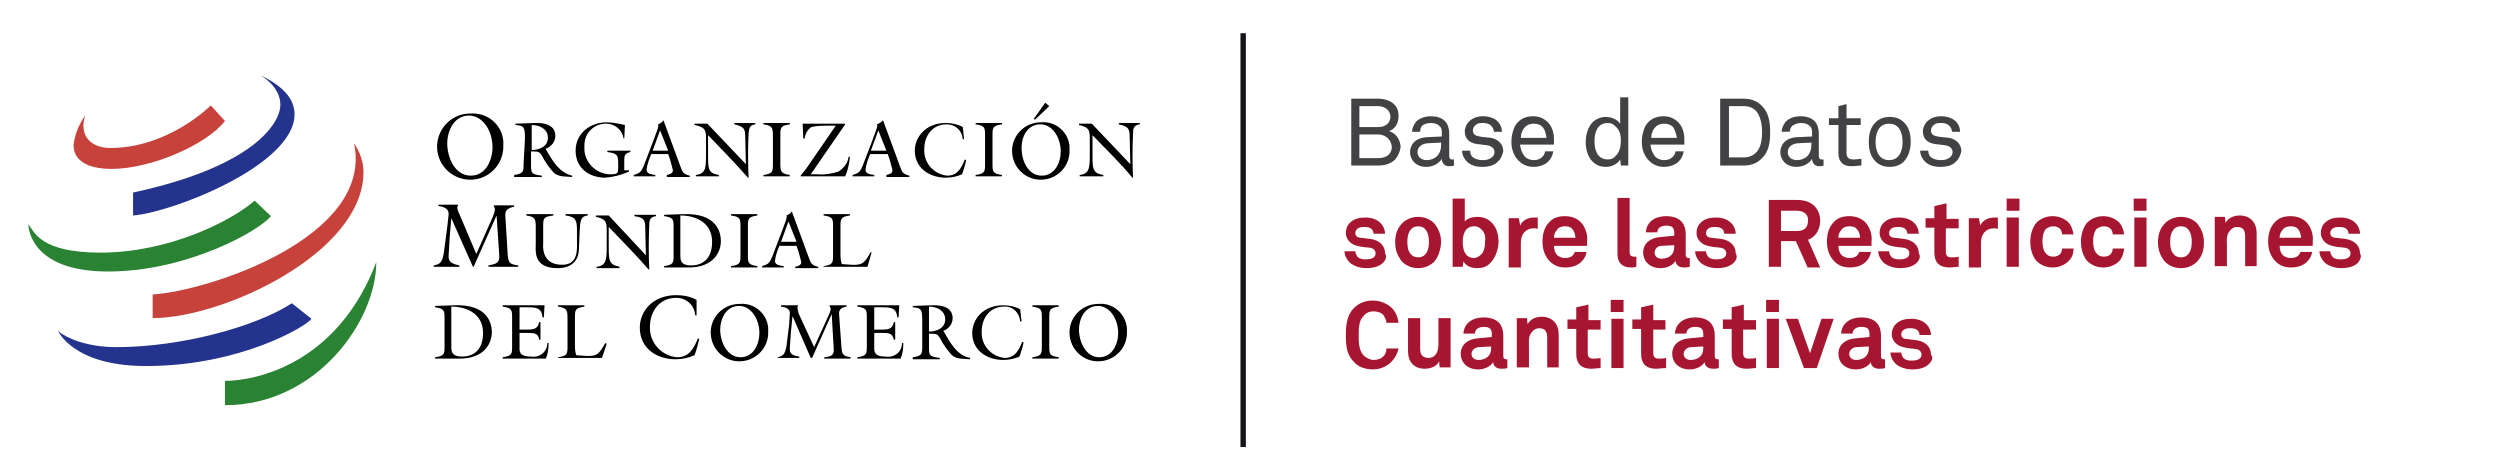<?xml version="1.0" encoding="UTF-8" standalone="no"?>
<!DOCTYPE svg PUBLIC "-//W3C//DTD SVG 1.1//EN" "http://www.w3.org/Graphics/SVG/1.1/DTD/svg11.dtd">
<svg width="100%" height="100%" viewBox="0 0 370 70" version="1.1" xmlns="http://www.w3.org/2000/svg" xmlns:xlink="http://www.w3.org/1999/xlink" xml:space="preserve" xmlns:serif="http://www.serif.com/" style="fill-rule:evenodd;clip-rule:evenodd;stroke-linejoin:round;stroke-miterlimit:2;">
    <g id="Artboard1" transform="matrix(0.994,0,0,0.926,-138.885,-93.634)">
        <rect x="139.672" y="101.068" width="372.098" height="75.557" style="fill:none;"/>
        <g transform="matrix(1.006,0,0,1.079,-0.116,-11.188)">
            <rect x="322.6" y="109" width="0.8" height="61.3" style="fill:rgb(23,20,25);"/>
        </g>
        <g transform="matrix(1.006,0,0,1.079,-0.116,-7.95)">
            <g transform="matrix(1,0,0,1,0,-3)">
                <path d="M345.5,127.7C344.9,128.3 344,128.6 343,128.6L339,128.6L339,118.7L343,118.7C343.9,118.7 344.9,119 345.4,119.6C345.8,120 346,120.5 346,121.3C346,122.3 345.5,123.2 344.6,123.5C345.6,123.8 346.3,124.8 346.3,125.9C346.2,126.6 345.9,127.2 345.5,127.7ZM342.9,119.8L340.2,119.8L340.2,122.9L343,122.9C344,122.9 344.8,122.4 344.8,121.3C344.7,120.3 343.9,119.8 342.9,119.8ZM343,124L340.2,124L340.2,127.5L343,127.5C344.1,127.5 345,127 345,125.8C344.9,124.7 344,124 343,124Z" style="fill:rgb(66,66,69);fill-rule:nonzero;"/>
            </g>
            <g transform="matrix(1,0,0,1,0,-3)">
                <path d="M353.4,128.7C352.8,128.7 352.4,128.2 352.4,127.6C352,128.3 351.1,128.8 350.1,128.8C348.5,128.8 347.7,127.7 347.7,126.6C347.7,125.7 348.3,124.5 350.2,124.4L352.4,124.3L352.4,123.8C352.4,123.4 352.4,123 352,122.7C351.8,122.5 351.4,122.3 350.8,122.3C350.2,122.3 349.7,122.5 349.5,122.7C349.3,122.9 349.2,123.2 349.2,123.6L348,123.6C348,123 348.3,122.5 348.6,122.1C349.1,121.6 349.9,121.3 350.8,121.3C352.2,121.3 353,121.9 353.3,122.7C353.4,123 353.5,123.4 353.5,123.8L353.5,127.2C353.5,127.6 353.7,127.7 353.9,127.7L354.2,127.7L354.2,128.6C353.9,128.7 353.7,128.7 353.4,128.7ZM352.3,125.2L350.4,125.3C349.7,125.3 348.8,125.7 348.8,126.6C348.8,127.2 349.2,127.8 350.2,127.8C350.7,127.8 351.3,127.6 351.7,127.2C352.1,126.8 352.3,126.2 352.3,125.6L352.3,125.2Z" style="fill:rgb(66,66,69);fill-rule:nonzero;"/>
            </g>
            <g transform="matrix(1,0,0,1,0,-3)">
                <path d="M360.7,128C360.2,128.6 359.3,128.8 358.4,128.8C357.5,128.8 356.7,128.6 356.1,128C355.7,127.6 355.4,127 355.4,126.4L356.6,126.4C356.6,126.9 356.8,127.3 357.2,127.5C357.5,127.7 358,127.8 358.5,127.8C359,127.8 359.4,127.7 359.8,127.4C360,127.2 360.2,127 360.2,126.6C360.2,126.1 359.8,125.7 359.1,125.6L357.5,125.4C356.4,125.2 355.8,124.6 355.8,123.5C355.8,123 356.1,122.4 356.4,122.1C356.9,121.6 357.6,121.3 358.5,121.3C359.4,121.3 360.3,121.6 360.8,122.2C361.1,122.6 361.3,123 361.3,123.6L360.1,123.6C360.1,123.2 359.9,122.9 359.7,122.7C359.4,122.4 359,122.3 358.5,122.3C358.2,122.3 358,122.3 357.7,122.4C357.3,122.6 357,123 357,123.4C357,124 357.4,124.2 358,124.3C358.4,124.4 359,124.4 359.7,124.5C360.7,124.7 361.5,125.4 361.5,126.5C361.3,127.2 361.1,127.7 360.7,128Z" style="fill:rgb(66,66,69);fill-rule:nonzero;"/>
            </g>
            <g transform="matrix(1,0,0,1,0,-3)">
                <path d="M369,125.5L364,125.5C364,126.1 364.3,126.8 364.7,127.3C365,127.6 365.5,127.8 366,127.8C366.6,127.8 367,127.6 367.3,127.3C367.5,127.1 367.6,126.9 367.7,126.5L368.9,126.5C368.8,127.2 368.4,127.9 367.8,128.3C367.3,128.6 366.7,128.8 366,128.8C365,128.8 364.2,128.4 363.6,127.7C363,127 362.7,126.1 362.7,125.1C362.7,124.2 362.9,123.5 363.2,122.8C363.7,121.9 364.6,121.3 365.9,121.3C366.8,121.3 367.5,121.6 368.1,122.2C368.7,122.8 369,123.7 369,124.7L369,125.5ZM367.4,123C367.1,122.6 366.6,122.4 366,122.4C364.7,122.4 364.1,123.5 364.1,124.5L367.9,124.5C367.8,123.9 367.7,123.4 367.4,123Z" style="fill:rgb(66,66,69);fill-rule:nonzero;"/>
            </g>
            <g transform="matrix(1,0,0,1,0,-3)">
                <path d="M378.9,128.6L378.8,127.7C378.4,128.4 377.5,128.8 376.7,128.8C375.8,128.8 375.2,128.5 374.7,128C374,127.3 373.7,126.2 373.7,125.1C373.7,123.9 374.1,122.8 374.8,122.1C375.3,121.7 375.9,121.4 376.7,121.4C377.5,121.4 378.4,121.8 378.8,122.4L378.8,118.5L380,118.5L380,128.6L378.9,128.6ZM378.1,122.8C377.8,122.5 377.5,122.3 377,122.3C375.4,122.3 375,123.7 375,125C375,126.3 375.4,127.7 377,127.7C377.5,127.7 377.9,127.5 378.1,127.2C378.7,126.7 378.9,125.8 378.9,124.9C378.9,124 378.7,123.3 378.1,122.8Z" style="fill:rgb(66,66,69);fill-rule:nonzero;"/>
            </g>
            <g transform="matrix(1,0,0,1,0,-3)">
                <path d="M388.3,125.5L383.3,125.5C383.3,126.1 383.6,126.8 384,127.3C384.3,127.6 384.8,127.8 385.3,127.8C385.9,127.8 386.3,127.6 386.6,127.3C386.8,127.1 386.9,126.9 387,126.5L388.2,126.5C388.1,127.2 387.7,127.9 387.1,128.3C386.6,128.6 386,128.8 385.3,128.8C384.3,128.8 383.5,128.4 382.9,127.7C382.3,127 382,126.1 382,125.1C382,124.2 382.2,123.5 382.5,122.8C383,121.9 383.9,121.3 385.2,121.3C386.1,121.3 386.8,121.6 387.4,122.2C388,122.8 388.3,123.7 388.3,124.7L388.3,125.5ZM386.7,123C386.4,122.6 385.9,122.4 385.3,122.4C384,122.4 383.4,123.5 383.4,124.5L387.2,124.5C387.1,123.9 386.9,123.4 386.7,123Z" style="fill:rgb(66,66,69);fill-rule:nonzero;"/>
            </g>
            <g transform="matrix(1,0,0,1,0,-3)">
                <path d="M399.7,127.6C399,128.3 398.1,128.6 397.1,128.6L393.6,128.6L393.6,118.7L397.1,118.7C398.1,118.7 399,119 399.7,119.7C400.8,120.7 401,122.2 401,123.7C401,125.2 400.8,126.6 399.7,127.6ZM398.9,120.5C398.4,120 397.8,119.8 397.1,119.8L394.9,119.8L394.9,127.4L397.1,127.4C397.7,127.4 398.4,127.2 398.9,126.7C399.7,125.9 399.8,124.6 399.8,123.6C399.8,122.6 399.6,121.3 398.9,120.5Z" style="fill:rgb(66,66,69);fill-rule:nonzero;"/>
            </g>
        </g>
        <g transform="matrix(1.006,0,0,1.079,-0.116,-11.188)">
            <path d="M408.2,128.7C407.6,128.7 407.2,128.2 407.2,127.6C406.8,128.3 405.9,128.8 404.9,128.8C403.3,128.8 402.5,127.7 402.5,126.6C402.5,125.7 403.1,124.5 405,124.4L407.2,124.3L407.2,123.8C407.2,123.4 407.2,123 406.8,122.7C406.6,122.5 406.2,122.3 405.6,122.3C405,122.3 404.6,122.5 404.3,122.7C404.1,122.9 403.9,123.2 403.9,123.6L402.7,123.6C402.7,123 403,122.5 403.3,122.1C403.8,121.6 404.6,121.3 405.5,121.3C406.9,121.3 407.7,121.9 408,122.7C408.1,123 408.2,123.4 408.2,123.8L408.2,127.2C408.2,127.6 408.4,127.7 408.6,127.7L408.9,127.7L408.9,128.6C408.7,128.7 408.5,128.7 408.2,128.7ZM407.1,125.2L405.2,125.3C404.5,125.3 403.6,125.7 403.6,126.6C403.6,127.2 404,127.8 405,127.8C405.5,127.8 406.1,127.6 406.5,127.2C406.9,126.8 407.1,126.2 407.1,125.6L407.1,125.2Z" style="fill:rgb(66,66,69);fill-rule:nonzero;"/>
        </g>
        <g transform="matrix(1.006,0,0,1.079,-0.116,-11.188)">
            <path d="M413,128.7C411.5,128.7 411.1,127.7 411.1,126.8L411.1,122.6L409.7,122.6L409.7,121.6L411.1,121.6L411.1,119.8L412.3,119.5L412.3,121.6L414.4,121.6L414.4,122.6L412.3,122.6L412.3,126.7C412.3,127.4 412.6,127.7 413.3,127.7C413.8,127.7 414.5,127.6 414.5,127.6L414.5,128.6C414.1,128.6 413.7,128.7 413,128.7Z" style="fill:rgb(66,66,69);fill-rule:nonzero;"/>
        </g>
        <g transform="matrix(1.006,0,0,1.079,-0.116,-7.95)">
            <g transform="matrix(1,0,0,1,0,-3)">
                <path d="M420.8,128C420.3,128.5 419.6,128.8 418.7,128.8C417.8,128.8 417.1,128.5 416.6,128C415.8,127.2 415.6,126.2 415.6,125.1C415.6,124 415.8,123 416.6,122.2C417.1,121.7 417.8,121.4 418.7,121.4C419.6,121.4 420.3,121.7 420.8,122.2C421.6,123 421.8,124 421.8,125.1C421.8,126.2 421.5,127.2 420.8,128ZM419.9,122.9C419.6,122.6 419.2,122.4 418.6,122.4C418,122.4 417.6,122.6 417.3,122.9C416.8,123.4 416.6,124.3 416.6,125.1C416.6,125.9 416.8,126.8 417.3,127.3C417.6,127.6 418,127.8 418.6,127.8C419.2,127.8 419.6,127.6 419.9,127.3C420.4,126.8 420.6,125.9 420.6,125.1C420.6,124.3 420.4,123.4 419.9,122.9Z" style="fill:rgb(66,66,69);fill-rule:nonzero;"/>
            </g>
            <g transform="matrix(1,0,0,1,0,-3)">
                <path d="M428.5,128C428,128.6 427.1,128.8 426.2,128.8C425.3,128.8 424.5,128.6 423.9,128C423.5,127.6 423.2,127 423.2,126.4L424.4,126.4C424.4,126.9 424.6,127.3 425,127.5C425.3,127.7 425.8,127.8 426.3,127.8C426.8,127.8 427.2,127.7 427.6,127.4C427.8,127.2 428,127 428,126.6C428,126.1 427.6,125.7 426.9,125.6L425.3,125.4C424.2,125.2 423.6,124.6 423.6,123.5C423.6,123 423.9,122.4 424.2,122.1C424.7,121.6 425.4,121.3 426.3,121.3C427.2,121.3 428.1,121.6 428.6,122.2C428.9,122.6 429.1,123 429.1,123.6L427.9,123.6C427.9,123.2 427.7,122.9 427.5,122.7C427.2,122.4 426.8,122.3 426.3,122.3C426,122.3 425.8,122.3 425.5,122.4C425.1,122.6 424.8,123 424.8,123.4C424.8,124 425.2,124.2 425.8,124.3C426.2,124.4 426.8,124.4 427.5,124.5C428.5,124.7 429.3,125.4 429.3,126.5C429.1,127.2 428.9,127.7 428.5,128Z" style="fill:rgb(66,66,69);fill-rule:nonzero;"/>
            </g>
        </g>
        <g transform="matrix(1.006,0,0,1.079,-0.116,-7.95)">
            <g transform="matrix(1,0,0,1,0,-3)">
                <path d="M343.7,143C343.1,143.6 342.2,143.8 341.2,143.8C340.3,143.8 339.4,143.5 338.8,143C338.4,142.6 338,142 338,141.3L339.6,141.3C339.6,141.6 339.8,142 340,142.2C340.3,142.4 340.6,142.5 341.1,142.5C341.7,142.5 342.6,142.4 342.6,141.6C342.6,141.2 342.3,140.9 341.9,140.8C341.3,140.7 340.5,140.7 339.9,140.5C338.9,140.3 338.2,139.5 338.2,138.6C338.2,137.9 338.5,137.3 338.9,137C339.4,136.5 340.2,136.3 341.1,136.3C342,136.3 342.9,136.6 343.4,137.2C343.8,137.6 344,138.2 344,138.7L342.3,138.7C342.3,138.4 342.2,138.2 342,138C341.8,137.8 341.4,137.7 341,137.7C340.7,137.7 340.5,137.7 340.2,137.8C339.9,137.9 339.6,138.2 339.6,138.6C339.6,139.1 340,139.3 340.4,139.3C341.1,139.4 341.2,139.4 342,139.5C343.1,139.7 344,140.4 344,141.6C344.3,142.1 344.1,142.6 343.7,143Z" style="fill:rgb(166,22,48);fill-rule:nonzero;"/>
            </g>
            <g transform="matrix(1,0,0,1,0,-3)">
                <path d="M351.4,142.7C350.9,143.3 350,143.8 348.9,143.8C347.8,143.8 346.9,143.3 346.4,142.7C345.9,142 345.5,141.2 345.5,140C345.5,138.8 345.8,138 346.4,137.3C346.9,136.7 347.8,136.2 348.9,136.2C350,136.2 350.9,136.7 351.4,137.3C351.9,138 352.3,138.8 352.3,140C352.2,141.2 351.9,142 351.4,142.7ZM350,138.1C349.8,137.8 349.4,137.6 348.9,137.6C348.4,137.6 348,137.8 347.8,138.1C347.4,138.6 347.3,139.2 347.3,139.9C347.3,140.6 347.4,141.3 347.8,141.7C348,142 348.4,142.2 348.9,142.2C349.4,142.2 349.8,142 350,141.7C350.4,141.2 350.5,140.6 350.5,139.9C350.5,139.3 350.4,138.6 350,138.1Z" style="fill:rgb(166,22,48);fill-rule:nonzero;"/>
            </g>
            <g transform="matrix(1,0,0,1,0,-3)">
                <path d="M359.4,143.2C359,143.6 358.4,143.8 357.6,143.8C356.8,143.8 356,143.5 355.6,142.8L355.5,143.6L354,143.6L354,133.5L355.8,133.5L355.8,136.9C356.1,136.5 356.8,136.2 357.7,136.2C358.4,136.2 359,136.4 359.5,136.8C360.4,137.5 360.8,138.6 360.8,140C360.7,141.4 360.2,142.5 359.4,143.2ZM358.4,138.2C358.1,137.9 357.8,137.6 357.2,137.6C355.8,137.6 355.5,138.9 355.5,139.9C355.5,140.6 355.6,141.4 356.1,141.9C356.3,142.1 356.7,142.3 357.1,142.3C357.6,142.3 358,142 358.3,141.7C358.7,141.2 358.8,140.6 358.8,139.9C358.9,139.3 358.8,138.7 358.4,138.2Z" style="fill:rgb(166,22,48);fill-rule:nonzero;"/>
            </g>
        </g>
        <g transform="matrix(1.006,0,0,1.079,-0.116,-11.188)">
            <path d="M366,137.9C364.8,137.9 364.1,138.8 364.1,140L364.1,143.7L362.3,143.7L362.3,136.4L363.8,136.4L364,137.5C364.3,136.7 365.2,136.3 366.1,136.3L366.6,136.3L366.6,138C366.4,137.9 366.2,137.9 366,137.9Z" style="fill:rgb(166,22,48);fill-rule:nonzero;"/>
        </g>
        <g transform="matrix(1.006,0,0,1.079,-0.116,-7.95)">
            <g transform="matrix(1,0,0,1,0,-3)">
                <path d="M373.9,140.5L369,140.5C369,141.1 369.2,141.6 369.5,141.9C369.8,142.1 370.1,142.3 370.6,142.3C371.1,142.3 371.4,142.2 371.7,142C371.9,141.8 372,141.6 372.1,141.4L373.8,141.4C373.8,141.8 373.5,142.4 373.2,142.7C372.6,143.4 371.7,143.7 370.7,143.7C369.7,143.7 369,143.4 368.4,142.8C367.7,142.1 367.3,141.1 367.3,139.9C367.3,138.7 367.6,137.7 368.3,137C368.8,136.4 369.6,136.1 370.6,136.1C371.7,136.1 372.7,136.5 373.3,137.4C373.8,138.2 374,139 373.9,139.9L373.9,140.5ZM371.7,138C371.5,137.7 371.1,137.6 370.6,137.6C370.1,137.6 369.6,137.8 369.4,138.2C369.1,138.5 369,138.9 369,139.3L372.2,139.3C372.1,138.7 372,138.3 371.7,138Z" style="fill:rgb(166,22,48);fill-rule:nonzero;"/>
            </g>
            <g transform="matrix(1,0,0,1,0,-3)">
                <path d="M380.4,143.7C379.2,143.7 378.4,143.1 378.4,141.7L378.4,133.4L380.2,133.4L380.2,141.4C380.2,141.8 380.3,142.1 380.9,142.1L381.2,142.1L381.2,143.6C380.8,143.7 380.8,143.7 380.4,143.7Z" style="fill:rgb(166,22,48);fill-rule:nonzero;"/>
            </g>
            <g transform="matrix(1,0,0,1,0,-3)">
                <path d="M388.2,143.7C387.4,143.7 387,143.2 387,142.7C386.7,143.3 385.8,143.8 384.8,143.8C383.1,143.8 382.2,142.7 382.2,141.5C382.2,140.1 383.3,139.3 384.7,139.2L386.8,139L386.8,138.6C386.8,137.9 386.6,137.5 385.6,137.5C384.8,137.5 384.3,137.9 384.3,138.5L382.6,138.5C382.7,136.9 384,136.1 385.6,136.1C386.8,136.1 387.9,136.5 388.3,137.6C388.5,138.1 388.5,138.6 388.5,139.1L388.5,141.8C388.5,142.1 388.6,142.3 388.9,142.3L389.1,142.3L389.1,143.6C388.7,143.7 388.6,143.7 388.2,143.7ZM386.7,140.4L384.9,140.5C384.4,140.5 383.9,140.9 383.9,141.5C383.9,142.1 384.4,142.4 384.9,142.4C386,142.4 386.8,141.8 386.8,140.7L386.8,140.4L386.7,140.4Z" style="fill:rgb(166,22,48);fill-rule:nonzero;"/>
            </g>
            <g transform="matrix(1,0,0,1,0,-3)">
                <path d="M395.6,143C395,143.6 394.1,143.8 393.1,143.8C392.2,143.8 391.3,143.5 390.7,143C390.3,142.6 389.9,142 389.9,141.3L391.5,141.3C391.5,141.6 391.7,142 391.9,142.2C392.2,142.4 392.5,142.5 393,142.5C393.6,142.5 394.5,142.4 394.5,141.6C394.5,141.2 394.2,140.9 393.8,140.8C393.2,140.7 392.4,140.7 391.8,140.5C390.8,140.3 390.1,139.5 390.1,138.6C390.1,137.9 390.4,137.3 390.8,137C391.3,136.5 392.1,136.3 393,136.3C393.9,136.3 394.8,136.6 395.3,137.2C395.7,137.6 395.9,138.2 395.9,138.7L394.2,138.7C394.2,138.4 394.1,138.2 393.9,138C393.7,137.8 393.3,137.7 392.9,137.7C392.6,137.7 392.4,137.7 392.1,137.8C391.8,137.9 391.5,138.2 391.5,138.6C391.5,139.1 391.9,139.3 392.3,139.3C393,139.4 393.1,139.4 393.9,139.5C395,139.7 395.9,140.4 395.9,141.6C396.2,142.1 396,142.6 395.6,143Z" style="fill:rgb(166,22,48);fill-rule:nonzero;"/>
            </g>
        </g>
        <g transform="matrix(1.006,0,0,1.079,-0.116,-11.188)">
            <path d="M406.5,143.6L404.8,139.8L402.6,139.8L402.6,143.6L400.8,143.6L400.8,133.7L405,133.7C407.4,133.7 408.4,135.2 408.4,136.8C408.4,138.1 407.7,139.2 406.6,139.6L408.4,143.7L406.5,143.7L406.5,143.6ZM405,135.3L402.6,135.3L402.6,138.3L405,138.3C406,138.3 406.6,137.8 406.6,136.8C406.7,136 406.1,135.3 405,135.3Z" style="fill:rgb(166,22,48);fill-rule:nonzero;"/>
        </g>
        <g transform="matrix(1.006,0,0,1.079,-0.116,-11.188)">
            <path d="M416,140.5L411.1,140.5C411.1,141.1 411.3,141.6 411.6,141.9C411.9,142.1 412.2,142.3 412.7,142.3C413.2,142.3 413.5,142.2 413.8,142C414,141.8 414.1,141.6 414.2,141.4L415.9,141.4C415.9,141.8 415.6,142.4 415.3,142.7C414.7,143.4 413.8,143.7 412.8,143.7C411.8,143.7 411.1,143.4 410.5,142.8C409.8,142.1 409.4,141.1 409.4,139.9C409.4,138.7 409.7,137.7 410.4,137C410.9,136.4 411.7,136.1 412.7,136.1C413.8,136.1 414.8,136.5 415.4,137.4C415.9,138.2 416.1,139 416,139.9L416,140.5ZM413.8,138C413.6,137.7 413.2,137.6 412.7,137.6C412.2,137.6 411.7,137.8 411.5,138.2C411.2,138.5 411.1,138.9 411.1,139.3L414.3,139.3C414.3,138.7 414.1,138.3 413.8,138Z" style="fill:rgb(166,22,48);fill-rule:nonzero;"/>
        </g>
        <g transform="matrix(1.006,0,0,1.079,-0.116,-11.188)">
            <path d="M422.7,143C422.1,143.6 421.2,143.8 420.2,143.8C419.3,143.8 418.4,143.5 417.8,143C417.4,142.6 417,142 417,141.3L418.6,141.3C418.6,141.6 418.8,142 419,142.2C419.3,142.4 419.6,142.5 420.1,142.5C420.7,142.5 421.6,142.4 421.6,141.6C421.6,141.2 421.3,140.9 420.9,140.8C420.3,140.7 419.5,140.7 418.9,140.5C417.9,140.3 417.2,139.5 417.2,138.6C417.2,137.9 417.5,137.3 417.9,137C418.4,136.5 419.2,136.3 420.1,136.3C421,136.3 421.9,136.6 422.4,137.2C422.8,137.6 423,138.2 423,138.7L421.3,138.7C421.3,138.4 421.2,138.2 421,138C420.8,137.8 420.4,137.7 420,137.7C419.7,137.7 419.5,137.7 419.2,137.8C418.9,137.9 418.6,138.2 418.6,138.6C418.6,139.1 419,139.3 419.4,139.3C420.1,139.4 420.2,139.4 421,139.5C422.1,139.7 423,140.4 423,141.6C423.3,142.1 423.1,142.6 422.7,143Z" style="fill:rgb(166,22,48);fill-rule:nonzero;"/>
        </g>
        <g transform="matrix(1.006,0,0,1.079,-0.116,-7.95)">
            <g transform="matrix(1,0,0,1,0,-3)">
                <path d="M427.5,143.7C426,143.7 425.3,142.9 425.3,141.5L425.3,137.8L424,137.8L424,136.4L425.3,136.4L425.3,134.6L427.1,134.2L427.1,136.5L428.9,136.5L428.9,137.9L427,137.9L427,141.4C427,142 427.3,142.2 427.8,142.2C428.2,142.2 428.5,142.2 428.9,142.1L428.9,143.6C428.5,143.6 428,143.7 427.5,143.7Z" style="fill:rgb(166,22,48);fill-rule:nonzero;"/>
            </g>
            <g transform="matrix(1,0,0,1,0,-3)">
                <path d="M434.1,137.9C432.9,137.9 432.2,138.8 432.2,140L432.2,143.7L430.4,143.7L430.4,136.4L431.9,136.4L432.1,137.5C432.4,136.7 433.3,136.3 434.2,136.3L434.7,136.3L434.7,138C434.5,137.9 434.3,137.9 434.1,137.9Z" style="fill:rgb(166,22,48);fill-rule:nonzero;"/>
            </g>
            <g transform="matrix(1,0,0,1,0,-3)">
                <path d="M436,135.3L436,133.5L437.9,133.5L437.9,135.3L436,135.3ZM436,143.6L436,136.3L437.8,136.3L437.8,143.6L436,143.6Z" style="fill:rgb(166,22,48);fill-rule:nonzero;"/>
            </g>
            <g transform="matrix(1,0,0,1,0,-3)">
                <path d="M445.3,142.6C444.8,143.2 443.9,143.7 442.8,143.7C441.7,143.7 440.8,143.2 440.3,142.6C439.8,141.9 439.5,141 439.5,139.9C439.5,138.8 439.8,137.9 440.3,137.2C440.8,136.6 441.7,136.1 442.8,136.1C443.9,136.1 444.8,136.6 445.3,137.2C445.6,137.6 445.8,138.2 445.9,138.8L444.2,138.8C444.2,138.5 444.1,138.3 444,138.1C443.8,137.8 443.4,137.6 442.9,137.6C442.4,137.6 442.1,137.8 441.8,138C441.4,138.5 441.3,139.2 441.3,139.8C441.3,140.4 441.4,141.2 441.8,141.6C442,141.9 442.4,142.1 442.9,142.1C443.4,142.1 443.8,141.9 444,141.6C444.1,141.4 444.2,141.2 444.2,140.9L445.9,140.9C445.9,141.6 445.7,142.2 445.3,142.6Z" style="fill:rgb(166,22,48);fill-rule:nonzero;"/>
            </g>
            <g transform="matrix(1,0,0,1,0,-3)">
                <path d="M452.8,142.6C452.3,143.2 451.4,143.7 450.3,143.7C449.2,143.7 448.3,143.2 447.8,142.6C447.3,141.9 447,141 447,139.9C447,138.8 447.3,137.9 447.8,137.2C448.3,136.6 449.2,136.1 450.3,136.1C451.4,136.1 452.3,136.6 452.8,137.2C453.1,137.6 453.3,138.2 453.4,138.8L451.7,138.8C451.7,138.5 451.6,138.3 451.5,138.1C451.3,137.8 450.9,137.6 450.4,137.6C449.9,137.6 449.6,137.8 449.3,138C448.9,138.5 448.8,139.2 448.8,139.8C448.8,140.4 448.9,141.2 449.3,141.6C449.5,141.9 449.9,142.1 450.4,142.1C450.9,142.1 451.3,141.9 451.5,141.6C451.6,141.4 451.7,141.2 451.7,140.9L453.4,140.9C453.3,141.6 453.1,142.2 452.8,142.6Z" style="fill:rgb(166,22,48);fill-rule:nonzero;"/>
            </g>
            <g transform="matrix(1,0,0,1,0,-3)">
                <path d="M454.8,135.3L454.8,133.5L456.7,133.5L456.7,135.3L454.8,135.3ZM454.9,143.6L454.9,136.3L456.7,136.3L456.7,143.6L454.9,143.6Z" style="fill:rgb(166,22,48);fill-rule:nonzero;"/>
            </g>
            <g transform="matrix(1,0,0,1,0,-3)">
                <path d="M464.3,142.7C463.8,143.3 462.9,143.8 461.8,143.8C460.7,143.8 459.8,143.3 459.3,142.7C458.8,142 458.4,141.2 458.4,140C458.4,138.8 458.7,138 459.3,137.3C459.8,136.7 460.7,136.2 461.8,136.2C462.9,136.2 463.8,136.7 464.3,137.3C464.8,138 465.2,138.8 465.2,140C465.2,141.2 464.9,142 464.3,142.7ZM462.9,138.1C462.7,137.8 462.3,137.6 461.8,137.6C461.3,137.6 460.9,137.8 460.7,138.1C460.3,138.6 460.2,139.2 460.2,139.9C460.2,140.6 460.3,141.3 460.7,141.7C460.9,142 461.3,142.2 461.8,142.2C462.3,142.2 462.7,142 462.9,141.7C463.3,141.2 463.4,140.6 463.4,139.9C463.4,139.3 463.3,138.6 462.9,138.1Z" style="fill:rgb(166,22,48);fill-rule:nonzero;"/>
            </g>
            <g transform="matrix(1,0,0,1,0,-3)">
                <path d="M471.3,143.6L471.3,139.1C471.3,138.2 471,137.7 470.1,137.7C469.5,137.7 469.1,138.1 468.8,138.6C468.5,139.2 468.6,139.9 468.6,140.5L468.6,143.5L466.8,143.5L466.8,136.2L468.3,136.2L468.4,137.1C468.8,136.3 469.7,136 470.5,136C472.1,136 473,137.1 473,138.6L473,143.5L471.3,143.5L471.3,143.6Z" style="fill:rgb(166,22,48);fill-rule:nonzero;"/>
            </g>
            <g transform="matrix(1,0,0,1,0,-3)">
                <path d="M481.3,140.5L476.4,140.5C476.4,141.1 476.6,141.6 476.9,141.9C477.2,142.1 477.5,142.3 478,142.3C478.5,142.3 478.8,142.2 479.1,142C479.3,141.8 479.4,141.6 479.5,141.4L481.2,141.4C481.2,141.8 480.9,142.4 480.6,142.7C480,143.4 479.1,143.7 478.1,143.7C477.1,143.7 476.4,143.4 475.8,142.8C475.1,142.1 474.7,141.1 474.7,139.9C474.7,138.7 475,137.7 475.7,137C476.2,136.4 477,136.1 478,136.1C479.1,136.1 480.1,136.5 480.7,137.4C481.2,138.2 481.4,139 481.3,139.9L481.3,140.5ZM479.1,138C478.9,137.7 478.5,137.6 478,137.6C477.5,137.6 477,137.8 476.8,138.2C476.5,138.5 476.4,138.9 476.4,139.3L479.6,139.3C479.5,138.7 479.4,138.3 479.1,138Z" style="fill:rgb(166,22,48);fill-rule:nonzero;"/>
            </g>
            <g transform="matrix(1,0,0,1,0,-3)">
                <path d="M488,143C487.4,143.6 486.5,143.8 485.5,143.8C484.6,143.8 483.7,143.5 483.1,143C482.7,142.6 482.3,142 482.3,141.3L483.9,141.3C483.9,141.6 484.1,142 484.3,142.2C484.6,142.4 484.9,142.5 485.4,142.5C486,142.5 486.9,142.4 486.9,141.6C486.9,141.2 486.6,140.9 486.2,140.8C485.6,140.7 484.8,140.7 484.2,140.5C483.2,140.3 482.5,139.5 482.5,138.6C482.5,137.9 482.8,137.3 483.2,137C483.7,136.5 484.5,136.3 485.4,136.3C486.3,136.3 487.2,136.6 487.7,137.2C488.1,137.6 488.3,138.2 488.3,138.7L486.6,138.7C486.6,138.4 486.5,138.2 486.3,138C486.1,137.8 485.7,137.7 485.3,137.7C485,137.7 484.8,137.7 484.5,137.8C484.2,137.9 483.9,138.2 483.9,138.6C483.9,139.1 484.3,139.3 484.7,139.3C485.4,139.4 485.5,139.4 486.3,139.5C487.4,139.7 488.3,140.4 488.3,141.6C488.6,142.1 488.3,142.6 488,143Z" style="fill:rgb(166,22,48);fill-rule:nonzero;"/>
            </g>
        </g>
        <g transform="matrix(1.006,0,0,1.079,-0.116,-7.95)">
            <g transform="matrix(1,0,0,1,0,-3)">
                <path d="M345,157.6C344.3,158.4 343.2,158.8 342.2,158.8C341.2,158.8 340.1,158.5 339.4,157.7C338.3,156.6 338.2,155.3 338.2,153.7C338.2,152.1 338.4,150.7 339.4,149.7C340.2,148.9 341.2,148.6 342.2,148.6C343.2,148.6 344.3,149 345,149.7C345.6,150.3 345.9,151.1 346,151.9L344.2,151.9C344.2,151.5 344,151.2 343.8,150.8C343.5,150.4 342.9,150.2 342.3,150.2C341.7,150.2 341.2,150.4 340.8,150.9C340.1,151.6 340.1,152.8 340.1,153.8C340.1,154.7 340.1,155.9 340.8,156.7C341.2,157.1 341.8,157.4 342.3,157.4C342.9,157.4 343.5,157.2 343.8,156.8C344.1,156.5 344.2,156.1 344.2,155.7L346,155.7C345.9,156.2 345.6,157 345,157.6Z" style="fill:rgb(166,22,48);fill-rule:nonzero;"/>
            </g>
            <g transform="matrix(1,0,0,1,0,-3)">
                <path d="M352.1,158.6L352,157.6C351.7,158.3 350.8,158.7 349.9,158.7C348.3,158.7 347.4,157.7 347.4,156.1L347.4,151.2L349.2,151.2L349.2,155.7C349.2,156.6 349.5,157.1 350.5,157.1C350.9,157.1 351.2,156.9 351.4,156.7C351.8,156.3 351.9,155.6 351.9,155.1L351.9,151.2L353.7,151.2L353.7,158.5L352.1,158.5L352.1,158.6Z" style="fill:rgb(166,22,48);fill-rule:nonzero;"/>
            </g>
            <g transform="matrix(1,0,0,1,0,-3)">
                <path d="M361.2,158.7C360.4,158.7 360,158.2 360,157.7C359.7,158.3 358.8,158.8 357.8,158.8C356.1,158.8 355.2,157.7 355.2,156.5C355.2,155.1 356.3,154.3 357.7,154.2L359.8,154L359.8,153.6C359.8,152.9 359.6,152.5 358.6,152.5C357.8,152.5 357.3,152.9 357.3,153.5L355.6,153.5C355.7,151.9 357,151.1 358.6,151.1C359.8,151.1 360.9,151.5 361.3,152.6C361.5,153.1 361.5,153.6 361.5,154.1L361.5,156.8C361.5,157.1 361.6,157.3 361.9,157.3L362.1,157.3L362.1,158.6C361.8,158.7 361.6,158.7 361.2,158.7ZM359.7,155.4L357.9,155.5C357.4,155.5 356.8,155.9 356.8,156.5C356.8,157.1 357.3,157.4 357.8,157.4C358.9,157.4 359.7,156.8 359.7,155.7L359.7,155.4Z" style="fill:rgb(166,22,48);fill-rule:nonzero;"/>
            </g>
            <g transform="matrix(1,0,0,1,0,-3)">
                <path d="M368,158.6L368,154.1C368,153.2 367.7,152.7 366.8,152.7C366.2,152.7 365.8,153.1 365.5,153.6C365.2,154.2 365.3,154.9 365.3,155.5L365.3,158.5L363.5,158.5L363.5,151.2L365,151.2L365.1,152.1C365.5,151.3 366.4,151 367.2,151C368.8,151 369.7,152.1 369.7,153.6L369.7,158.5L368,158.5L368,158.6Z" style="fill:rgb(166,22,48);fill-rule:nonzero;"/>
            </g>
            <g transform="matrix(1,0,0,1,0,-3)">
                <path d="M374.5,158.7C373,158.7 372.3,157.9 372.3,156.5L372.3,152.8L371,152.8L371,151.4L372.3,151.4L372.3,149.6L374.1,149.2L374.1,151.5L375.9,151.5L375.9,152.9L374,152.9L374,156.4C374,157 374.3,157.2 374.8,157.2C375.2,157.2 375.5,157.2 375.9,157.1L375.9,158.6C375.5,158.6 375,158.7 374.5,158.7Z" style="fill:rgb(166,22,48);fill-rule:nonzero;"/>
            </g>
            <g transform="matrix(1,0,0,1,0,-3)">
                <path d="M377.4,150.3L377.4,148.5L379.3,148.5L379.3,150.3L377.4,150.3ZM377.5,158.6L377.5,151.3L379.3,151.3L379.3,158.6L377.5,158.6Z" style="fill:rgb(166,22,48);fill-rule:nonzero;"/>
            </g>
            <g transform="matrix(1,0,0,1,0,-3)">
                <path d="M384.1,158.7C382.6,158.7 381.9,157.9 381.9,156.5L381.9,152.8L380.6,152.8L380.6,151.4L381.9,151.4L381.9,149.6L383.7,149.2L383.7,151.5L385.5,151.5L385.5,152.9L383.7,152.9L383.7,156.4C383.7,157 384,157.2 384.5,157.2C384.9,157.2 385.2,157.2 385.6,157.1L385.6,158.6C385.1,158.6 384.6,158.7 384.1,158.7Z" style="fill:rgb(166,22,48);fill-rule:nonzero;"/>
            </g>
        </g>
        <g transform="matrix(1.006,0,0,1.079,-0.116,-11.188)">
            <path d="M392.5,158.7C391.7,158.7 391.3,158.2 391.3,157.7C391,158.3 390.1,158.8 389.1,158.8C387.4,158.8 386.5,157.7 386.5,156.5C386.5,155.1 387.6,154.3 389,154.2L391.1,154L391.1,153.6C391.1,152.9 390.9,152.5 389.9,152.5C389.1,152.5 388.6,152.9 388.6,153.5L386.9,153.5C387,151.9 388.3,151.1 389.9,151.1C391.1,151.1 392.2,151.5 392.6,152.6C392.8,153.1 392.8,153.6 392.8,154.1L392.8,156.8C392.8,157.1 392.9,157.3 393.2,157.3L393.4,157.3L393.4,158.6C393.1,158.7 392.9,158.7 392.5,158.7ZM391.1,155.4L389.3,155.5C388.8,155.5 388.2,155.9 388.2,156.5C388.2,157.1 388.7,157.4 389.2,157.4C390.3,157.4 391.1,156.8 391.1,155.7L391.1,155.4Z" style="fill:rgb(166,22,48);fill-rule:nonzero;"/>
        </g>
        <g transform="matrix(1.006,0,0,1.079,-0.116,-7.95)">
            <g transform="matrix(1,0,0,1,0,-3)">
                <path d="M397.5,158.7C396,158.7 395.3,157.9 395.3,156.5L395.3,152.8L394,152.8L394,151.4L395.3,151.4L395.3,149.6L397.1,149.2L397.1,151.5L398.9,151.5L398.9,152.9L397,152.9L397,156.4C397,157 397.3,157.2 397.8,157.2C398.2,157.2 398.5,157.2 398.9,157.1L398.9,158.6C398.5,158.6 398,158.7 397.5,158.7Z" style="fill:rgb(166,22,48);fill-rule:nonzero;"/>
            </g>
            <g transform="matrix(1,0,0,1,0,-3)">
                <path d="M400.4,150.3L400.4,148.5L402.3,148.5L402.3,150.3L400.4,150.3ZM400.5,158.6L400.5,151.3L402.3,151.3L402.3,158.6L400.5,158.6Z" style="fill:rgb(166,22,48);fill-rule:nonzero;"/>
            </g>
            <g transform="matrix(1,0,0,1,0,-3)">
                <path d="M407.9,158.6L406,158.6L403.3,151.3L405.1,151.3L406.9,156.4L408.6,151.3L410.4,151.3L407.9,158.6Z" style="fill:rgb(166,22,48);fill-rule:nonzero;"/>
            </g>
            <g transform="matrix(1,0,0,1,0,-3)">
                <path d="M417.1,158.7C416.3,158.7 415.9,158.2 415.9,157.7C415.6,158.3 414.7,158.8 413.7,158.8C412,158.8 411.1,157.7 411.1,156.5C411.1,155.1 412.2,154.3 413.6,154.2L415.7,154L415.7,153.6C415.7,152.9 415.5,152.5 414.5,152.5C413.7,152.5 413.2,152.9 413.2,153.5L411.5,153.5C411.6,151.9 412.9,151.1 414.5,151.1C415.7,151.1 416.8,151.5 417.2,152.6C417.4,153.1 417.4,153.6 417.4,154.1L417.4,156.8C417.4,157.1 417.5,157.3 417.8,157.3L418,157.3L418,158.6C417.7,158.7 417.5,158.7 417.1,158.7ZM415.6,155.4L413.8,155.5C413.3,155.5 412.7,155.9 412.7,156.5C412.7,157.1 413.2,157.4 413.7,157.4C414.8,157.4 415.6,156.8 415.6,155.7L415.6,155.4Z" style="fill:rgb(166,22,48);fill-rule:nonzero;"/>
            </g>
            <g transform="matrix(1,0,0,1,0,-3)">
                <path d="M424.5,158C423.9,158.6 423,158.8 422,158.8C421.1,158.8 420.2,158.5 419.6,158C419.2,157.6 418.8,157 418.8,156.3L420.4,156.3C420.4,156.6 420.6,157 420.8,157.2C421.1,157.4 421.4,157.5 421.9,157.5C422.5,157.5 423.4,157.4 423.4,156.6C423.4,156.2 423.1,155.9 422.7,155.8C422.1,155.7 421.3,155.7 420.7,155.5C419.7,155.3 419,154.5 419,153.6C419,152.9 419.3,152.3 419.7,152C420.2,151.5 421,151.3 421.9,151.3C422.8,151.3 423.7,151.6 424.2,152.2C424.6,152.6 424.8,153.2 424.8,153.7L423.1,153.7C423.1,153.4 423,153.2 422.8,153C422.6,152.8 422.2,152.7 421.8,152.7C421.5,152.7 421.3,152.7 421,152.8C420.7,152.9 420.4,153.2 420.4,153.6C420.4,154.1 420.8,154.3 421.2,154.3C421.9,154.4 422,154.4 422.8,154.5C423.9,154.7 424.8,155.4 424.8,156.6C425.2,157.1 424.9,157.6 424.5,158Z" style="fill:rgb(166,22,48);fill-rule:nonzero;"/>
            </g>
        </g>
        <g transform="matrix(1.006,0,0,1.079,-0.116,-11.188)">
            <path d="M213.5,125.6C213.6,128.3 211.5,130.6 208.8,130.7C206.1,130.8 203.8,128.7 203.7,126C203.6,123.3 205.7,121 208.4,120.9L208.6,120.9C211.1,120.7 213.3,122.5 213.5,125L213.5,125.6ZM205.2,125.3C205.2,127.4 206.3,130.1 208.7,130.1C210.9,130.1 211.9,127.8 211.9,125.9C211.9,123.5 210.5,121.2 208.4,121.2C206.2,121.2 205.2,123.5 205.2,125.3Z" style="fill-rule:nonzero;"/>
        </g>
        <g transform="matrix(1.006,0,0,1.079,-0.116,-11.188)">
            <path d="M216.7,124.7C216.7,122.9 216.6,122.7 215.3,122.6L215.3,122.4L218.1,122.3C221,122.2 221.2,123.6 221.2,124.2C221.2,125.1 220.6,125.8 219.8,126.1L219.8,126.2C220.7,127.8 221.8,129.7 223.7,130.1L223.7,130.3C222.5,130.2 221.6,130.3 220.9,129.6C220.3,128.9 219.7,128.1 219.3,127.3C218.8,126.3 218.4,126.6 217.6,126.5L217.6,128.4C217.6,129.7 217.6,129.9 219.2,130.1L219.2,130.3L215.1,130.3L215.1,130C216.5,129.8 216.5,129.5 216.5,128.3L216.7,124.7ZM217.7,126.3C218.8,126.3 220.1,125.8 220.1,124.5C220.1,123.2 218.9,122.6 217.7,122.6L217.7,126.3Z" style="fill-rule:nonzero;"/>
        </g>
        <g transform="matrix(1.006,0,0,1.079,-0.116,-11.188)">
            <path d="M232.1,129.3L232.1,129.5C231,130 229.8,130.3 228.6,130.4C226.2,130.4 224.2,129 224.2,126.4C224.2,123.8 226.4,122.2 228.8,122.2C229.7,122.2 230.6,122.4 231.5,122.6L231.4,124.6L231.3,124.6C231.1,123.3 230,122.4 228.7,122.4C226.9,122.4 225.5,123.8 225.5,125.6L225.5,125.9C225.4,128 227.1,129.8 229.2,129.9L229.5,129.9C230.5,129.9 230.5,129.6 230.5,128.9L230.5,128.2C230.5,126.9 230.2,126.8 228.9,126.6L228.9,126.4L232.3,126.4L232.3,126.6C231.5,126.8 231.4,127.1 231.4,127.8L231.4,129.3L232.1,129.3Z" style="fill-rule:nonzero;"/>
        </g>
        <g transform="matrix(1.006,0,0,1.079,-0.116,-11.188)">
            <path d="M235.4,126.9C235.1,127.6 234.8,128.4 234.7,129.2C234.7,129.9 235.5,129.9 236,130L236,130.2L232.8,130.2L232.8,130C233.8,129.7 233.9,129.5 234.3,128.6L235.6,125.2L236.3,123.3C236.4,123 236.5,122.7 236.4,122.5C236.7,122.4 237,122.2 237.2,121.9L239.7,128.7C240,129.6 240.2,129.9 241.1,130.1L241.1,130.3L237.7,130.3L237.7,130C238.1,129.9 238.6,129.8 238.6,129.3C238.4,128.5 238.2,127.7 237.9,126.9L235.4,126.9ZM236.7,123.4L235.6,126.4L237.9,126.4L236.7,123.4Z" style="fill-rule:nonzero;"/>
        </g>
        <g transform="matrix(1.006,0,0,1.079,-0.116,-11.188)">
            <path d="M249.4,128.4L249.3,124.2C249.3,123.1 249,122.8 247.7,122.5L247.7,122.3L250.8,122.3L250.8,122.5C250,122.6 249.9,123 249.8,123.8C249.7,126 249.7,128.2 249.8,130.4L249.7,130.4C247.8,128.2 245.8,126.2 243.8,124.1L243.8,126.2C243.8,129.1 243.7,129.7 245.4,130L245.4,130.2L242,130.2L242,130C243.6,129.8 243.5,128.8 243.5,126.2L243.5,124.5C243.5,123.3 243.3,122.9 241.8,122.6L241.8,122.4L243.7,122.4L249.4,128.4Z" style="fill-rule:nonzero;"/>
        </g>
        <g transform="matrix(1.006,0,0,1.079,-0.116,-11.188)">
            <path d="M254.5,128.3C254.5,129.5 254.6,129.8 255.9,130L255.9,130.2L252,130.2L252,130C253.4,129.8 253.4,129.5 253.4,128.3L253.4,124.2C253.4,123 253.3,122.7 252,122.5L252,122.3L255.9,122.3L255.9,122.5C254.5,122.7 254.5,123 254.5,124.2L254.5,128.3Z" style="fill-rule:nonzero;"/>
        </g>
        <g transform="matrix(1.006,0,0,1.079,-0.116,-11.188)">
            <path d="M257.8,122.4L264,122.4L264.1,122.5L259,129.9L260.1,129.9C261.1,130 262.1,129.8 263.1,129.5C263.9,129 264.5,128.2 264.6,127.3L264.8,127.3C264.7,128.3 264.5,129.3 264.1,130.2L257.5,130.2L257.5,130.1L258.3,129.1L262.7,122.7L261.6,122.7C260.8,122.7 259.9,122.7 259.1,122.9C258.5,123.3 258.2,123.9 258.1,124.6L257.9,124.6L257.8,122.4Z" style="fill-rule:nonzero;"/>
        </g>
        <g transform="matrix(1.006,0,0,1.079,-0.116,-11.188)">
            <path d="M267.8,126.9C267.5,127.6 267.2,128.4 267.1,129.2C267.1,129.9 267.9,129.9 268.4,130L268.4,130.2L265.2,130.2L265.2,130C266.2,129.7 266.3,129.5 266.7,128.6L268,125.2L268.7,123.3C268.8,123 268.9,122.7 268.8,122.5C269.1,122.4 269.4,122.2 269.7,121.9L272.2,128.7C272.5,129.6 272.7,129.9 273.6,130.1L273.6,130.3L270.2,130.3L270.2,130C270.6,129.9 271.1,129.8 271.1,129.3C270.9,128.5 270.7,127.7 270.4,126.9L267.8,126.9ZM269,123.4L267.9,126.4L270.2,126.4L269,123.4Z" style="fill-rule:nonzero;"/>
        </g>
        <g transform="matrix(1.006,0,0,1.079,-0.116,-11.188)">
            <path d="M281.7,124.7L281.5,124.7C281.4,123.4 280.4,122.5 279.1,122.5C277,122.5 275.8,124.2 275.8,126.2C275.7,128.2 277.2,129.9 279.2,130.1C280.7,130.1 281.3,129 281.8,127.7L282,127.8C281.9,128.5 281.6,129.2 281.4,129.9C280.7,130.2 279.9,130.4 279,130.4C276.6,130.4 274.4,129 274.4,126.4C274.4,124.4 276,122.3 279,122.3C279.9,122.3 280.8,122.5 281.5,122.9L281.7,124.7Z" style="fill-rule:nonzero;"/>
        </g>
        <g transform="matrix(1.006,0,0,1.079,-0.116,-11.188)">
            <path d="M285.9,128.3C285.9,129.5 285.9,129.8 287.3,130L287.3,130.2L283.4,130.2L283.4,130C284.8,129.8 284.8,129.5 284.8,128.3L284.8,124.2C284.8,123 284.8,122.7 283.4,122.5L283.4,122.3L287.3,122.3L287.3,122.5C285.9,122.7 285.9,123 285.9,124.2L285.9,128.3Z" style="fill-rule:nonzero;"/>
        </g>
        <g transform="matrix(1.006,0,0,1.079,-0.116,-11.188)">
            <path d="M297.3,126.3C297.4,128.6 295.6,130.6 293.2,130.7C290.9,130.8 288.9,129 288.8,126.6C288.7,124.3 290.5,122.3 292.9,122.2L293.1,122.2C295.2,122 297.1,123.6 297.3,125.7L297.3,126.3ZM290.2,126C290.2,127.8 291.1,130.1 293.2,130.1C295.1,130.1 296,128.2 296,126.5C296,124.5 294.8,122.5 293,122.5C291,122.5 290.2,124.4 290.2,126ZM294.3,119.8L292.2,121.8L292,121.7L293.7,119.3L294.3,119.8Z" style="fill-rule:nonzero;"/>
        </g>
        <g transform="matrix(1.006,0,0,1.079,-0.116,-11.188)">
            <path d="M306.3,128.4L306.2,124.2C306.2,123.1 305.9,122.8 304.6,122.5L304.6,122.3L307.7,122.3L307.7,122.5C306.9,122.6 306.7,123 306.7,123.8C306.6,126 306.6,128.2 306.7,130.4L306.6,130.4C304.8,128.2 302.7,126.2 300.7,124.1L300.7,126.2C300.7,129.1 300.6,129.7 302.3,130L302.3,130.2L298.8,130.2L298.8,130C300.4,129.8 300.3,128.8 300.3,126.2L300.3,124.5C300.3,123.3 300.1,122.9 298.7,122.6L298.7,122.4L300.6,122.4L306.3,128.4Z" style="fill-rule:nonzero;"/>
        </g>
        <g transform="matrix(1.006,0,0,1.079,-0.116,-11.188)">
            <path d="M209.5,141.7L211.9,136.3C212.2,135.6 212.4,134.9 212.1,134.7L212.1,134.5L215.1,134.5L215.1,134.7C214.2,134.9 213.7,135.2 213.8,136.1L214.1,141C214.2,142.9 214.2,143.2 215.7,143.4L215.7,143.6L211.3,143.6L211.3,143.4C212.3,143.2 213,143.1 212.9,141.9L212.5,136L209.1,143.6L209,143.6L205.8,136.4C205.6,138.5 205.5,140 205.4,142C205.4,142.5 205.4,143.1 207,143.4L207,143.6L203.2,143.6L203.2,143.4C204.4,143.2 204.5,142.6 204.7,141.5L205.2,137.7L205.4,135.9C205.5,135 204.7,134.7 203.9,134.6L203.9,134.4L206.8,134.4L206.8,134.5C206.5,134.8 206.9,135.6 207,135.8L209.5,141.7Z" style="fill-rule:nonzero;"/>
        </g>
        <g transform="matrix(1.006,0,0,1.079,-0.116,-11.188)">
            <path d="M226,135.8L226,136C224.9,136.1 224.9,136.8 224.8,138.3L224.7,140.8C224.7,142.3 224,143.8 221.5,143.8C217.9,143.8 218.3,141.2 218.3,140.3L218.3,137.7C218.3,136.5 218.2,136.2 216.9,136L216.9,135.8L220.9,135.8L220.9,136C219.4,136.2 219.4,136.4 219.4,137.7L219.4,140.1C219.4,140.3 219,143.3 222.2,143.3C224.7,143.3 224.4,140.9 224.4,139.5L224.4,138.3C224.4,136.8 224.3,136.2 222.7,136L222.7,135.8L226,135.8Z" style="fill-rule:nonzero;"/>
        </g>
        <g transform="matrix(1.006,0,0,1.079,-0.116,-11.188)">
            <path d="M234.6,141.9L234.5,137.7C234.5,136.6 234.2,136.3 232.9,136.1L232.9,135.9L236.1,135.9L236.1,136.1C235.3,136.2 235.1,136.6 235.1,137.4C235,139.6 235,141.8 235.1,144L235,144C233.1,141.8 231.1,139.8 229.1,137.7L229.1,139.8C229.1,142.7 229,143.2 230.7,143.6L230.7,143.8L227.3,143.8L227.3,143.6C228.9,143.4 228.8,142.4 228.8,139.8L228.8,138.1C228.8,136.9 228.6,136.5 227.2,136.2L227.2,136L229.1,136L234.6,141.9Z" style="fill-rule:nonzero;"/>
        </g>
        <g transform="matrix(1.006,0,0,1.079,-0.116,-11.188)">
            <path d="M237.3,135.9L240.1,135.8C245.2,135.6 245.7,138.6 245.7,139.8C245.7,141.4 244.6,143.8 240.7,143.7L237.3,143.7L237.3,143.5C238.7,143.3 238.7,143 238.7,141.8L238.7,137.8C238.7,136.6 238.7,136.3 237.3,136.1L237.3,135.9ZM239.7,141.9C239.7,142.7 239.8,143.4 241.3,143.4C242.8,143.4 244.4,142.6 244.4,139.9C244.4,137.2 242.2,136 239.7,136L239.7,141.9Z" style="fill-rule:nonzero;"/>
        </g>
        <g transform="matrix(1.006,0,0,1.079,-0.116,-11.188)">
            <path d="M249.7,141.8C249.7,143 249.7,143.3 251.1,143.5L251.1,143.7L247.2,143.7L247.2,143.5C248.6,143.3 248.6,143 248.6,141.8L248.6,137.7C248.6,136.5 248.6,136.2 247.2,136L247.2,135.8L251.1,135.8L251.1,136C249.7,136.2 249.7,136.5 249.7,137.7L249.7,141.8Z" style="fill-rule:nonzero;"/>
        </g>
        <g transform="matrix(1.006,0,0,1.079,-0.116,-11.188)">
            <path d="M254.4,140.4C254.1,141.1 253.8,141.9 253.7,142.7C253.7,143.4 254.5,143.4 255,143.5L255,143.7L251.8,143.7L251.8,143.5C252.8,143.2 252.9,143 253.3,142.1L254.6,138.7L255.3,136.8C255.4,136.5 255.5,136.2 255.4,136C255.7,135.9 256,135.7 256.2,135.4L258.7,142.2C259,143.1 259.2,143.4 260.1,143.6L260.1,143.8L256.7,143.8L256.7,143.6C257.1,143.5 257.6,143.4 257.6,142.9C257.4,142.1 257.2,141.3 256.9,140.5L254.4,140.5L254.4,140.4ZM255.7,136.9L254.6,139.9L256.9,139.9L255.7,136.9Z" style="fill-rule:nonzero;"/>
        </g>
        <g transform="matrix(1.006,0,0,1.079,-0.116,-11.188)">
            <path d="M260.9,143.5C262.3,143.3 262.3,143 262.3,141.8L262.3,137.7C262.3,136.5 262.3,136.2 260.9,136L260.9,135.8L264.8,135.8L264.8,136C263.4,136.2 263.4,136.5 263.4,137.7L263.4,141.5C263.4,142.1 263.4,142.7 263.6,143.2L265,143.3C266.8,143.4 267,142.9 267.9,141.4L268,141.5L267.4,143.6L260.9,143.6L260.9,143.5Z" style="fill-rule:nonzero;"/>
        </g>
        <g transform="matrix(1.006,0,0,1.079,-0.116,-11.188)">
            <path d="M203.4,149.4L206.2,149.3C211.3,149.1 211.8,152.1 211.8,153.3C211.8,154.9 210.7,157.3 206.8,157.2L203.4,157.2L203.4,157C204.8,156.8 204.8,156.5 204.8,155.3L204.8,151.3C204.8,150.1 204.8,149.8 203.4,149.6L203.4,149.4ZM205.8,155.4C205.8,156.2 205.9,156.9 207.4,156.9C208.9,156.9 210.5,156.1 210.5,153.4C210.5,150.7 208.3,149.5 205.8,149.5L205.8,155.4Z" style="fill-rule:nonzero;"/>
        </g>
        <g transform="matrix(1.006,0,0,1.079,-0.116,-11.188)">
            <path d="M213.4,157C214.8,156.8 214.8,156.5 214.8,155.3L214.8,151.2C214.8,150 214.8,149.7 213.4,149.5L213.4,149.3L219.6,149.3L219.5,151.1L219.3,151.1C219.2,149.6 218.2,149.6 217,149.6L215.9,149.6L215.9,152.9L217.1,152.9C218,152.9 218.6,152.8 218.8,151.8L219,151.8L219,154.4L218.8,154.4C218.7,153.4 218,153.4 217.1,153.4L215.9,153.4L215.9,155.3C215.9,156 215.7,156.9 217.6,156.9C218.8,157.1 219.9,156.3 220,155.1L220,154.9L220.2,154.9C220.2,155.7 220.1,156.5 219.8,157.2L213.4,157.2L213.4,157Z" style="fill-rule:nonzero;"/>
        </g>
        <g transform="matrix(1.006,0,0,1.079,-0.116,-11.188)">
            <path d="M221.6,157C223,156.8 223,156.5 223,155.3L223,151.2C223,150 222.9,149.7 221.6,149.5L221.6,149.3L225.5,149.3L225.5,149.5C224.1,149.7 224.1,150 224.1,151.2L224.1,155C224.1,155.6 224.1,156.2 224.3,156.7L225.7,156.8C227.5,156.9 227.7,156.4 228.6,154.9L228.8,155L228.1,157.1L221.6,157.1L221.6,157Z" style="fill-rule:nonzero;"/>
        </g>
        <g transform="matrix(1.006,0,0,1.079,-0.116,-11.188)">
            <path d="M242.1,150.8L241.9,150.8C241.8,149.3 240.6,148.2 239.1,148.2C236.6,148.2 235.2,150.2 235.2,152.5C235.1,154.8 236.9,156.8 239.2,157C241,157 241.7,155.7 242.3,154.2L242.5,154.3C242.3,155.1 242.1,155.9 241.8,156.7C240.9,157.1 240,157.3 239,157.3C236.2,157.3 233.7,155.7 233.7,152.6C233.7,150.2 235.6,147.8 239.1,147.8C240.1,147.8 241.2,148 242.1,148.5L242.1,150.8Z" style="fill-rule:nonzero;"/>
        </g>
        <g transform="matrix(1.006,0,0,1.079,-0.116,-11.188)">
            <path d="M252.7,153.2C252.8,155.5 251,157.5 248.6,157.6C246.3,157.7 244.3,155.9 244.2,153.5C244.1,151.2 245.9,149.2 248.3,149.1L248.5,149.1C250.6,148.9 252.5,150.5 252.7,152.6L252.7,153.2ZM245.6,152.9C245.6,154.7 246.6,157 248.6,157C250.5,157 251.4,155.1 251.4,153.4C251.4,151.4 250.2,149.4 248.4,149.4C246.4,149.4 245.6,151.4 245.6,152.9Z" style="fill-rule:nonzero;"/>
        </g>
        <g transform="matrix(1.006,0,0,1.079,-0.116,-11.188)">
            <path d="M259.5,155.5L261.6,150.9C261.9,150.3 262.1,149.7 261.8,149.5L261.8,149.3L264.3,149.3L264.3,149.5C263.6,149.6 263.1,149.9 263.2,150.7L263.5,154.9C263.6,156.5 263.6,156.8 264.9,157L264.9,157.2L261,157.2L261,157C261.9,156.9 262.5,156.8 262.4,155.7L262.1,150.6L259.2,157.1L259,157.1L256.3,150.9C256.1,152.7 256,153.9 255.9,155.7C255.9,156.2 255.9,156.7 257.3,156.9L257.3,157.1L254.1,157.1L254.1,157C255.1,156.8 255.2,156.3 255.4,155.4L255.8,152.2L255.9,150.6C256,149.8 255.3,149.6 254.6,149.5L254.6,149.3L257.1,149.3L257.1,149.4C256.9,149.7 257.2,150.3 257.2,150.5L259.5,155.5Z" style="fill-rule:nonzero;"/>
        </g>
        <g transform="matrix(1.006,0,0,1.079,-0.116,-11.188)">
            <path d="M265.9,157C267.3,156.8 267.3,156.5 267.3,155.3L267.3,151.2C267.3,150 267.3,149.7 265.9,149.5L265.9,149.3L272.1,149.3L272,151.1L271.8,151.1C271.7,149.6 270.7,149.6 269.5,149.6L268.4,149.6L268.4,152.9L269.6,152.9C270.5,152.9 271.1,152.8 271.3,151.8L271.5,151.8L271.5,154.4L271.3,154.4C271.1,153.4 270.5,153.4 269.6,153.4L268.4,153.4L268.4,155.3C268.4,156 268.2,156.9 270.1,156.9C271.3,157.1 272.4,156.3 272.5,155.1L272.5,154.9L272.7,154.9C272.7,155.7 272.6,156.5 272.3,157.2L265.9,157.2L265.9,157Z" style="fill-rule:nonzero;"/>
        </g>
        <g transform="matrix(1.006,0,0,1.079,-0.116,-11.188)">
            <path d="M275.5,151.7C275.5,149.9 275.4,149.7 274.1,149.6L274.1,149.4L276.9,149.3C279.8,149.2 280,150.6 280,151.2C280,152.1 279.4,152.8 278.6,153.1L278.7,153.2C279.6,154.8 280.7,156.8 282.6,157.1L282.6,157.3C281.4,157.2 280.5,157.3 279.8,156.6C279.2,155.9 278.6,155.1 278.2,154.3C277.7,153.3 277.3,153.6 276.5,153.5L276.5,155.4C276.5,156.7 276.5,156.9 278.1,157.1L278.1,157.3L274.1,157.3L274.1,157C275.5,156.8 275.5,156.5 275.5,155.3L275.5,151.7ZM276.5,153.2C277.6,153.2 278.9,152.7 278.9,151.4C278.9,150.1 277.7,149.5 276.5,149.5L276.5,153.2Z" style="fill-rule:nonzero;"/>
        </g>
        <g transform="matrix(1.006,0,0,1.079,-0.116,-11.188)">
            <path d="M290.2,151.7L290,151.7C289.9,150.4 288.9,149.4 287.6,149.5C285.5,149.5 284.3,151.2 284.3,153.2C284.2,155.2 285.7,156.9 287.7,157.1C289.2,157.1 289.8,156 290.3,154.7L290.5,154.8C290.4,155.5 290.1,156.2 289.9,156.9C289.2,157.2 288.4,157.4 287.5,157.4C285.1,157.4 282.9,156 282.9,153.4C282.9,151.4 284.5,149.3 287.5,149.3C288.4,149.3 289.3,149.5 290,149.9L290.2,151.7Z" style="fill-rule:nonzero;"/>
        </g>
        <g transform="matrix(1.006,0,0,1.079,-0.116,-11.188)">
            <path d="M294.3,155.3C294.3,156.5 294.3,156.8 295.7,157L295.7,157.2L291.8,157.2L291.8,157C293.2,156.8 293.2,156.5 293.2,155.3L293.2,151.2C293.2,150 293.2,149.7 291.8,149.5L291.8,149.3L295.7,149.3L295.7,149.5C294.3,149.7 294.3,150 294.3,151.2L294.3,155.3Z" style="fill-rule:nonzero;"/>
        </g>
        <g transform="matrix(1.006,0,0,1.079,-0.116,-11.188)">
            <path d="M305.8,153.2C305.9,155.5 304.1,157.5 301.7,157.6C299.4,157.7 297.4,155.9 297.3,153.5C297.2,151.2 299,149.2 301.4,149.1L301.6,149.1C303.7,148.9 305.6,150.5 305.8,152.7L305.8,153.2ZM298.7,152.9C298.7,154.7 299.7,157 301.7,157C303.6,157 304.5,155.1 304.5,153.4C304.5,151.4 303.3,149.4 301.5,149.4C299.5,149.4 298.7,151.4 298.7,152.9Z" style="fill-rule:nonzero;"/>
        </g>
        <g transform="matrix(1.006,0,0,1.079,-0.116,-11.188)">
            <path d="M170.2,119.7C170.2,119.7 164,126 155.3,126C152.8,126 150.6,124.5 151.6,121.2C150.7,122.5 150.1,123.9 149.9,125.5C149.9,125.8 149.6,129.1 155.5,129.1C161.4,129.1 169.6,125.5 172.3,122L170.2,119.7Z" style="fill:rgb(199,66,59);fill-rule:nonzero;"/>
        </g>
        <g transform="matrix(1.006,0,0,1.079,-0.116,-11.188)">
            <path d="M158.7,132.6L158.7,136C164.3,135.6 182.6,128.6 182.6,121C182.6,118.1 179.8,116.3 177.5,115.2C177.5,115.2 180.5,116.8 180.5,119.6C180.5,122.4 176.4,128.8 158.7,132.6Z" style="fill:rgb(35,51,142);fill-rule:nonzero;"/>
        </g>
        <g transform="matrix(1.006,0,0,1.079,-0.116,-11.188)">
            <path d="M176.7,133.8C173,137 163.8,141.5 153.9,141.5C144.9,141.5 144.1,138.4 143.2,137.3C143.2,137.3 143.1,144.3 155,144.3C166.9,144.3 177.6,138.1 179.1,136.1L176.7,133.8Z" style="fill:rgb(42,130,51);fill-rule:nonzero;"/>
        </g>
        <g transform="matrix(1.006,0,0,1.079,-0.116,-11.188)">
            <path d="M161.6,147.7C169.8,147.2 194.4,139.2 191.4,125.3C192.3,126.6 192.8,128.1 192.8,129.6C192.8,141.5 172.1,151.2 161.6,151.2L161.6,147.7Z" style="fill:rgb(199,66,59);fill-rule:nonzero;"/>
        </g>
        <g transform="matrix(1.006,0,0,1.079,-0.116,-11.188)">
            <path d="M194.7,142.9C188.9,158.2 176.6,160.5 172.3,160.5L172.3,164.1C185.9,164.1 194.7,151.6 194.7,142.9Z" style="fill:rgb(42,130,51);fill-rule:nonzero;"/>
        </g>
        <g transform="matrix(1.006,0,0,1.079,-0.116,-11.188)">
            <path d="M182.2,149C177,152.4 166,155.5 156.2,155.5C151.8,155.5 148.7,154.1 147.6,153.1C147.6,153.1 149.8,158.3 160.6,158.3C174.7,158.3 184.5,152.3 185.1,151.3L182.2,149Z" style="fill:rgb(35,51,142);fill-rule:nonzero;"/>
        </g>
    </g>
</svg>

